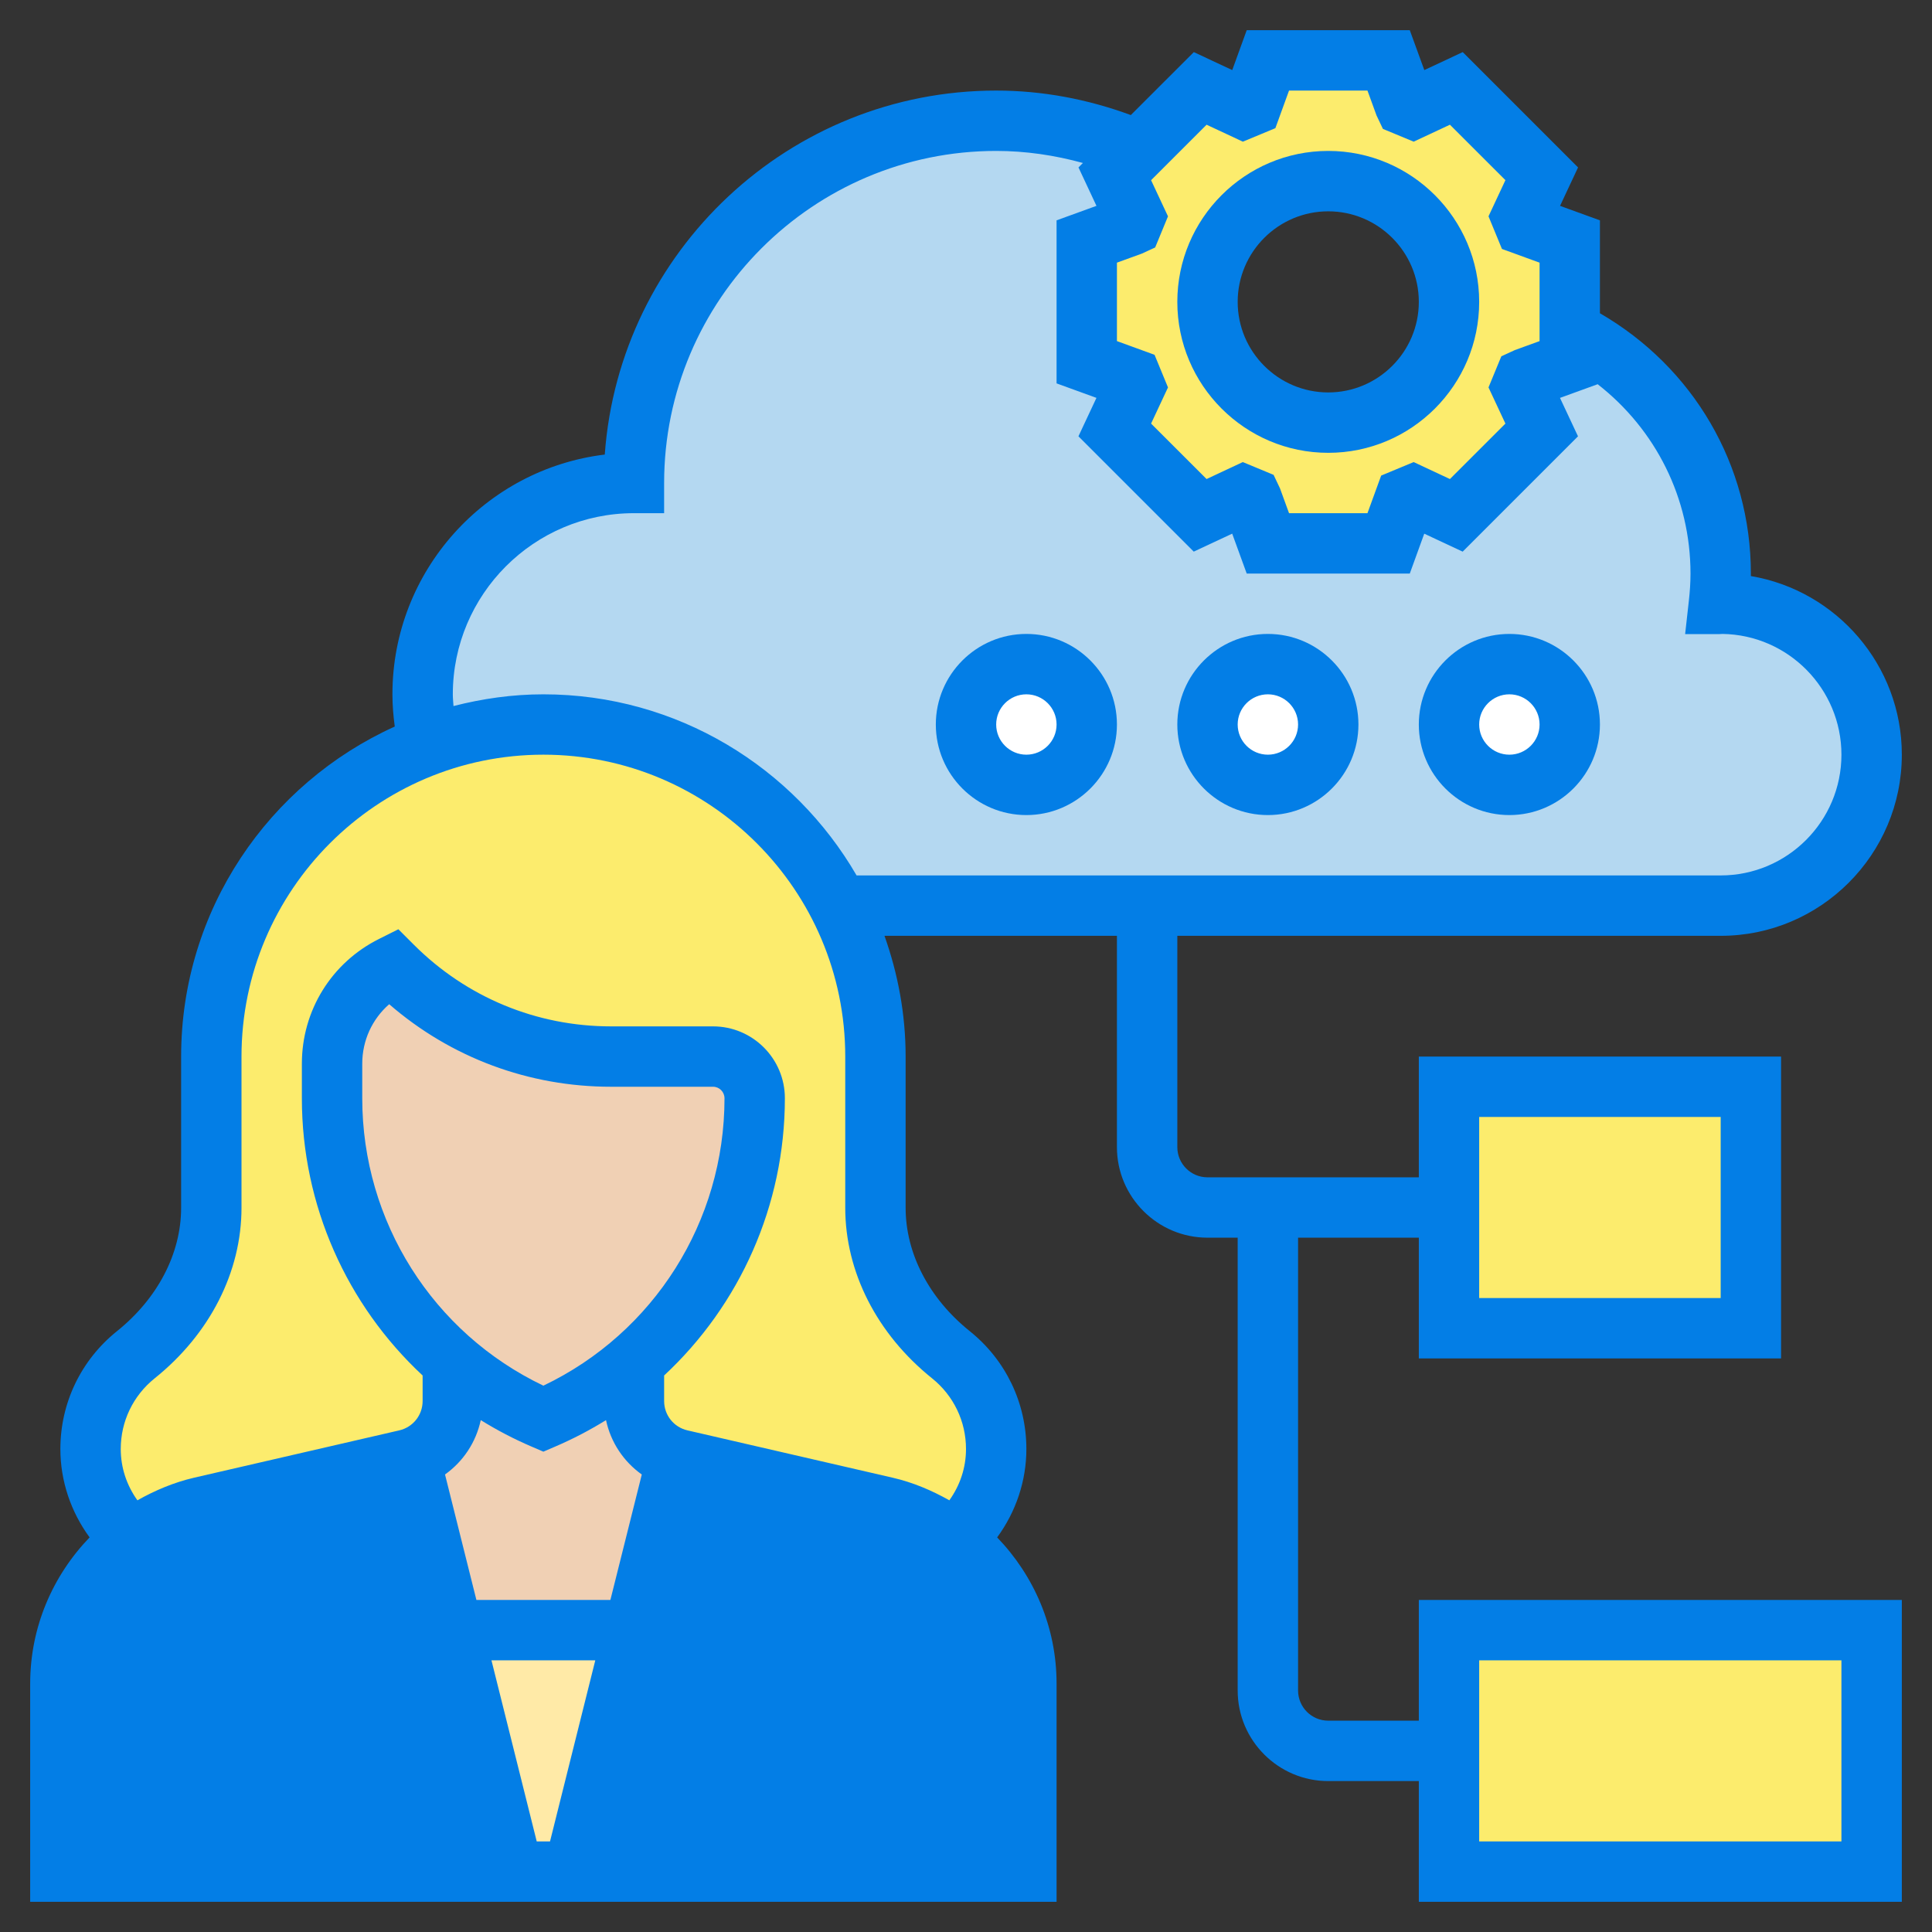 <svg width="100" height="100" viewBox="0 0 100 100" fill="none" xmlns="http://www.w3.org/2000/svg">
<rect x="0" y="0" width="100" height="100" fill="#333333" stroke="none"/>
<path d="M96.875 84.375V96.875H75V90.625V84.375H96.875Z" fill="#FCEC6D"/>
<path d="M90.625 56.25V68.75H75V62.5V56.25H90.625Z" fill="#FCEC6D"/>
<path d="M89.062 31.25C93.375 31.25 96.875 34.75 96.875 39.062C96.875 43.375 93.375 46.875 89.062 46.875H59.375H43.438C40.594 41.312 34.812 37.5 28.125 37.5C26.031 37.5 24.031 37.875 22.188 38.562V38.547C21.984 37.719 21.875 36.844 21.875 35.938C21.875 29.891 26.766 25 32.812 25C32.812 14.641 41.203 6.25 51.562 6.25C54.188 6.25 56.672 6.797 58.922 7.766L58.938 7.781L57.703 9L58.734 11.219C58.672 11.359 58.625 11.516 58.562 11.656L56.25 12.5V18.75L58.562 19.594C58.625 19.734 58.672 19.891 58.734 20.031L57.703 22.25L62.125 26.672L64.344 25.641C64.484 25.703 64.641 25.75 64.781 25.812L65.625 28.125H71.875L72.719 25.812C72.859 25.75 73.016 25.703 73.156 25.641L75.375 26.672L79.797 22.25L78.766 20.031C78.828 19.891 78.875 19.734 78.938 19.594L81.25 18.75V17.109C85.875 19.406 89.062 24.172 89.062 29.688C89.062 30.219 89.031 30.75 88.969 31.266C89 31.266 89.031 31.25 89.062 31.25Z" fill="#B4D8F1"/>
<path d="M81.25 17.109V18.75L78.938 19.594C78.875 19.734 78.828 19.891 78.766 20.031L79.797 22.25L75.375 26.672L73.156 25.641C73.016 25.703 72.859 25.75 72.719 25.812L71.875 28.125H65.625L64.781 25.812C64.641 25.75 64.484 25.703 64.344 25.641L62.125 26.672L57.703 22.25L58.734 20.031C58.672 19.891 58.625 19.734 58.562 19.594L56.25 18.75V12.5L58.562 11.656C58.625 11.516 58.672 11.359 58.734 11.219L57.703 9L58.938 7.781L62.125 4.578L64.344 5.609C64.484 5.547 64.641 5.5 64.781 5.438L65.625 3.125H71.875L72.719 5.438C72.859 5.5 73.016 5.547 73.156 5.609L75.375 4.578L79.797 9L78.766 11.219C78.828 11.359 78.875 11.516 78.938 11.656L81.25 12.5V17.109ZM75 15.625C75 12.172 72.203 9.375 68.75 9.375C65.297 9.375 62.5 12.172 62.5 15.625C62.5 19.078 65.297 21.875 68.75 21.875C72.203 21.875 75 19.078 75 15.625Z" fill="#FCEC6D"/>
<path d="M78.125 40.625C79.851 40.625 81.25 39.226 81.25 37.5C81.25 35.774 79.851 34.375 78.125 34.375C76.399 34.375 75 35.774 75 37.5C75 39.226 76.399 40.625 78.125 40.625Z" fill="white"/>
<path d="M65.625 40.625C67.351 40.625 68.75 39.226 68.75 37.5C68.75 35.774 67.351 34.375 65.625 34.375C63.899 34.375 62.5 35.774 62.5 37.5C62.5 39.226 63.899 40.625 65.625 40.625Z" fill="white"/>
<path d="M53.125 40.625C54.851 40.625 56.25 39.226 56.25 37.5C56.25 35.774 54.851 34.375 53.125 34.375C51.399 34.375 50 35.774 50 37.5C50 39.226 51.399 40.625 53.125 40.625Z" fill="white"/>
<path d="M49.406 79.688C49.422 79.672 49.422 79.672 49.422 79.688C51.703 81.406 53.125 84.141 53.125 87.141V96.875H43.75H29.688L32.812 84.375L35.031 75.5C35.094 75.531 35.172 75.547 35.234 75.562L45.859 78.016C47.188 78.312 48.375 78.891 49.406 79.688Z" fill="#037EE6"/>
<path d="M51.562 75C51.562 76.875 50.734 78.516 49.422 79.688C49.422 79.672 49.422 79.672 49.406 79.688C48.375 78.891 47.188 78.312 45.859 78.016L35.234 75.562C35.172 75.547 35.094 75.531 35.031 75.5C33.719 75.109 32.812 73.891 32.812 72.516V71.172L32.5 70.766C33.891 69.625 35.094 68.281 36.078 66.781C37.984 63.891 39.062 60.453 39.062 56.844C39.062 55.656 38.094 54.688 36.906 54.688H31.625C29.5 54.688 27.438 54.266 25.5 53.469C23.578 52.672 21.812 51.5 20.312 50C18.391 50.953 17.188 52.922 17.188 55.062V56.844C17.188 62.312 19.656 67.391 23.75 70.766L23.438 71.172V72.516C23.438 73.891 22.531 75.109 21.219 75.5C21.156 75.531 21.078 75.547 21.016 75.562L10.391 78.016C9.062 78.312 7.875 78.891 6.844 79.688C6.828 79.672 6.828 79.672 6.828 79.688C5.516 78.516 4.688 76.875 4.688 75C4.688 73.031 5.594 71.266 7.031 70.125C9.375 68.234 10.938 65.531 10.938 62.516V54.688C10.938 49.938 12.859 45.641 15.969 42.531C17.703 40.797 19.828 39.422 22.188 38.562C24.031 37.875 26.031 37.5 28.125 37.5C34.812 37.5 40.594 41.312 43.438 46.875C44.641 49.219 45.312 51.875 45.312 54.688V62.516C45.312 65.531 46.875 68.234 49.219 70.125C50.656 71.266 51.562 73.031 51.562 75Z" fill="#FCEC6D"/>
<path d="M36.906 54.688C38.094 54.688 39.062 55.656 39.062 56.844C39.062 60.453 37.984 63.891 36.078 66.781C35.094 68.281 33.891 69.625 32.5 70.766C31.188 71.844 29.719 72.75 28.125 73.438C26.531 72.75 25.062 71.844 23.75 70.766C19.656 67.391 17.188 62.312 17.188 56.844V55.062C17.188 52.922 18.391 50.953 20.312 50C21.812 51.5 23.578 52.672 25.5 53.469C27.438 54.266 29.5 54.688 31.625 54.688H36.906Z" fill="#F0D0B4"/>
<path d="M35.031 75.5L32.812 84.375H23.438L21.219 75.5C22.531 75.109 23.438 73.891 23.438 72.516V71.172L23.75 70.766C25.062 71.844 26.531 72.75 28.125 73.438C29.719 72.75 31.188 71.844 32.5 70.766L32.812 71.172V72.516C32.812 73.891 33.719 75.109 35.031 75.5Z" fill="#F0D0B4"/>
<path d="M32.812 84.375L29.688 96.875H26.562L23.438 84.375H32.812Z" fill="#FFEAA7"/>
<path d="M6.844 79.688C7.875 78.891 9.062 78.312 10.391 78.016L21.016 75.562C21.078 75.547 21.156 75.531 21.219 75.5L23.438 84.375L26.562 96.875H12.5H3.125V87.141C3.125 84.141 4.547 81.406 6.828 79.688C6.828 79.672 6.828 79.672 6.844 79.688Z" fill="#037EE6"/>
<path d="M68.75 23.438C73.058 23.438 76.562 19.933 76.562 15.625C76.562 11.317 73.058 7.812 68.75 7.812C64.442 7.812 60.938 11.317 60.938 15.625C60.938 19.933 64.442 23.438 68.75 23.438ZM68.75 10.938C71.334 10.938 73.438 13.041 73.438 15.625C73.438 18.209 71.334 20.312 68.75 20.312C66.166 20.312 64.062 18.209 64.062 15.625C64.062 13.041 66.166 10.938 68.75 10.938Z" fill="#037EE6"/>
<path d="M73.438 89.062H68.75C67.888 89.062 67.188 88.361 67.188 87.5V64.062H73.438V70.312H92.188V54.688H73.438V60.938H62.5C61.638 60.938 60.938 60.236 60.938 59.375V48.438H89.062C94.233 48.438 98.438 44.233 98.438 39.062C98.438 34.425 95.053 30.564 90.625 29.817C90.625 29.773 90.625 29.73 90.625 29.688C90.625 24.066 87.642 19.009 82.812 16.214V11.405L80.748 10.655L81.68 8.666L75.711 2.697L73.722 3.627L72.97 1.562H64.53L63.781 3.627L61.792 2.697L58.531 5.956C56.289 5.131 53.955 4.688 51.562 4.688C40.856 4.688 32.059 13.012 31.303 23.528C25.119 24.277 20.312 29.556 20.312 35.938C20.312 36.497 20.358 37.053 20.433 37.606C13.923 40.55 9.375 47.092 9.375 54.688V62.516C9.375 64.881 8.164 67.209 6.05 68.905C4.192 70.397 3.125 72.619 3.125 75C3.125 76.652 3.666 78.25 4.638 79.575C2.73 81.555 1.562 84.217 1.562 87.145V98.438H54.688V87.145C54.688 84.217 53.52 81.555 51.612 79.575C52.584 78.25 53.125 76.652 53.125 75C53.125 72.619 52.058 70.397 50.2 68.905C48.086 67.209 46.875 64.88 46.875 62.516V54.688C46.875 52.494 46.477 50.395 45.781 48.438H57.812V59.375C57.812 61.959 59.916 64.062 62.5 64.062H64.062V87.5C64.062 90.084 66.166 92.188 68.75 92.188H73.438V98.438H98.438V82.812H73.438V89.062ZM76.562 57.812H89.062V67.188H76.562V57.812ZM62.453 6.455L64.33 7.333L66.013 6.634L66.72 4.688H70.78L71.248 5.973L71.58 6.672L73.172 7.333L75.048 6.455L77.92 9.325L77.045 11.197L77.741 12.886L79.688 13.595V17.656L78.402 18.123L77.709 18.442L77.045 20.053L77.92 21.925L75.048 24.795L73.172 23.917L71.489 24.616L70.78 26.562H66.72L66.252 25.277L65.92 24.578L64.328 23.917L62.452 24.795L59.58 21.925L60.455 20.053L59.759 18.364L57.812 17.655V13.595L59.098 13.128L59.791 12.809L60.455 11.198L59.58 9.327L62.453 6.455ZM4.688 87.145C4.688 83.486 7.178 80.356 10.742 79.533L20.08 77.378L24.562 95.312H14.062V85.938H10.938V95.312H4.688V87.145ZM28.125 71.722C22.408 68.992 18.75 63.227 18.75 56.85V55.056C18.75 53.852 19.267 52.742 20.145 51.978C23.334 54.742 27.366 56.25 31.628 56.25H36.906C37.234 56.25 37.5 56.516 37.5 56.85C37.5 63.228 33.842 68.992 28.125 71.722ZM27.509 74.873L28.125 75.138L28.741 74.873C29.659 74.48 30.536 74.02 31.367 73.505C31.613 74.655 32.277 75.65 33.219 76.32L31.594 82.812H24.658L23.034 76.319C23.975 75.648 24.637 74.655 24.884 73.505C25.716 74.02 26.592 74.48 27.509 74.873ZM30.812 85.938L28.469 95.312H27.781L25.438 85.938H30.812ZM51.562 95.312H45.312V85.938H42.188V95.312H31.688L36.172 77.38L45.508 79.534C49.072 80.356 51.562 83.486 51.562 87.145V95.312ZM48.244 71.342C49.359 72.237 50 73.57 50 75C50 75.969 49.692 76.88 49.138 77.656C48.234 77.147 47.266 76.731 46.209 76.487L35.584 74.036C34.872 73.872 34.375 73.245 34.375 72.514V71.195C38.289 67.553 40.625 62.398 40.625 56.844C40.625 54.792 38.958 53.125 36.906 53.125H31.628C27.77 53.125 24.145 51.623 21.417 48.895L20.62 48.098L19.613 48.602C17.155 49.833 15.625 52.306 15.625 55.056V56.85C15.625 62.4 17.961 67.553 21.875 71.195V72.514C21.875 73.245 21.378 73.872 20.666 74.036L10.041 76.487C8.984 76.733 8.016 77.148 7.112 77.656C6.558 76.88 6.25 75.969 6.25 75C6.25 73.57 6.891 72.237 8.006 71.342C10.863 69.05 12.5 65.833 12.5 62.516V54.688C12.5 46.072 19.509 39.062 28.125 39.062C36.741 39.062 43.75 46.072 43.75 54.688V62.516C43.75 65.833 45.388 69.05 48.244 71.342ZM28.125 35.938C26.517 35.938 24.964 36.163 23.473 36.545C23.461 36.342 23.438 36.141 23.438 35.938C23.438 30.767 27.642 26.562 32.812 26.562H34.375V25C34.375 15.523 42.086 7.812 51.562 7.812C53.089 7.812 54.589 8.034 56.052 8.436L55.822 8.666L56.753 10.655L54.688 11.405V19.844L56.752 20.594L55.82 22.583L61.789 28.552L63.778 27.622L64.53 29.688H72.97L73.719 27.623L75.708 28.553L81.677 22.584L80.745 20.595L82.695 19.887C85.695 22.227 87.5 25.786 87.5 29.688C87.5 30.161 87.467 30.627 87.416 31.086L87.222 32.822H88.969L89.158 32.812C92.559 32.864 95.312 35.648 95.312 39.062C95.312 42.509 92.509 45.312 89.062 45.312H44.337C41.091 39.717 35.047 35.938 28.125 35.938ZM76.562 85.938H95.312V95.312H76.562V85.938Z" fill="#037EE6"/>
<path d="M53.125 32.812C50.541 32.812 48.438 34.916 48.438 37.5C48.438 40.084 50.541 42.188 53.125 42.188C55.709 42.188 57.812 40.084 57.812 37.5C57.812 34.916 55.709 32.812 53.125 32.812ZM53.125 39.062C52.263 39.062 51.562 38.361 51.562 37.5C51.562 36.639 52.263 35.938 53.125 35.938C53.987 35.938 54.688 36.639 54.688 37.5C54.688 38.361 53.987 39.062 53.125 39.062Z" fill="#037EE6"/>
<path d="M65.625 32.812C63.041 32.812 60.938 34.916 60.938 37.5C60.938 40.084 63.041 42.188 65.625 42.188C68.209 42.188 70.312 40.084 70.312 37.5C70.312 34.916 68.209 32.812 65.625 32.812ZM65.625 39.062C64.763 39.062 64.062 38.361 64.062 37.5C64.062 36.639 64.763 35.938 65.625 35.938C66.487 35.938 67.188 36.639 67.188 37.5C67.188 38.361 66.487 39.062 65.625 39.062Z" fill="#037EE6"/>
<path d="M78.125 32.812C75.541 32.812 73.438 34.916 73.438 37.5C73.438 40.084 75.541 42.188 78.125 42.188C80.709 42.188 82.812 40.084 82.812 37.5C82.812 34.916 80.709 32.812 78.125 32.812ZM78.125 39.062C77.263 39.062 76.562 38.361 76.562 37.5C76.562 36.639 77.263 35.938 78.125 35.938C78.987 35.938 79.688 36.639 79.688 37.5C79.688 38.361 78.987 39.062 78.125 39.062Z" fill="#037EE6"/>
</svg>
